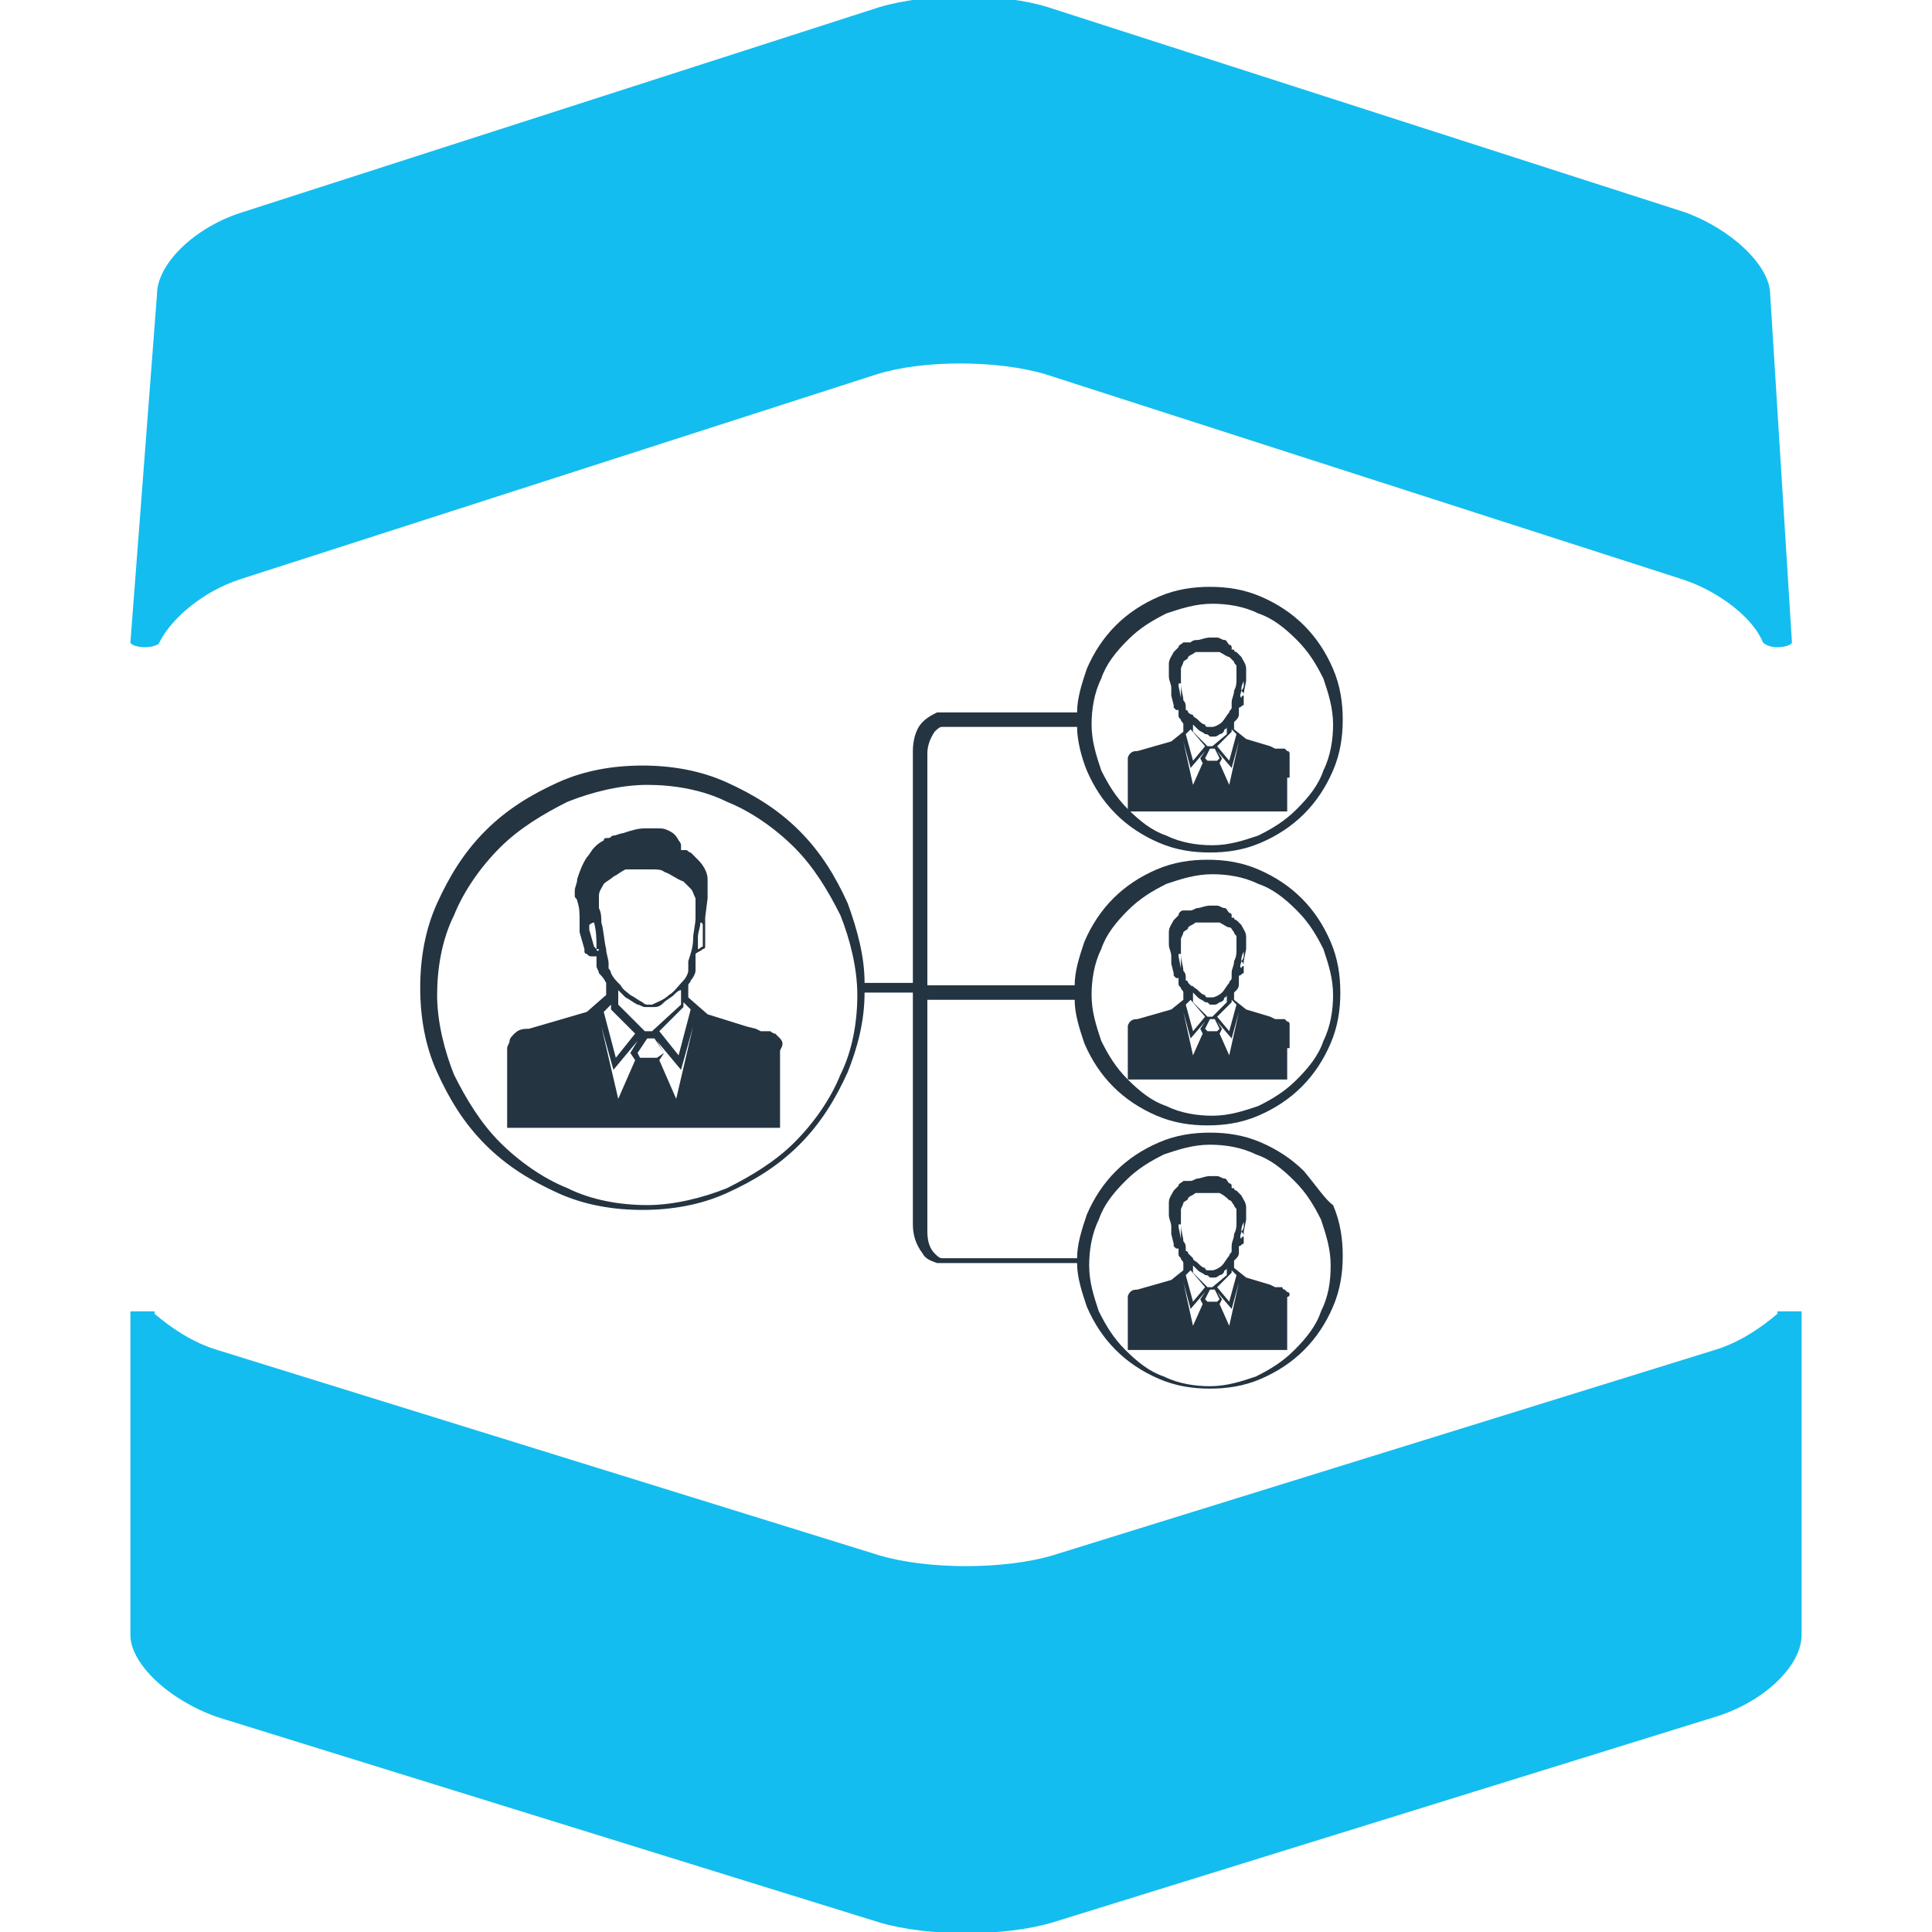 <?xml version="1.0" encoding="UTF-8" standalone="no"?>
<!-- Generator: Adobe Illustrator 19.1.0, SVG Export Plug-In . SVG Version: 6.00 Build 0)  -->
<svg id="Layer_1" style="enable-background:new -257 380.9 80 80" xmlns="http://www.w3.org/2000/svg" xml:space="preserve" viewBox="-257 380.9 80 80" height="80px" width="80px" version="1.1" y="0px" x="0px" xmlns:xlink="http://www.w3.org/1999/xlink">
<style type="text/css">
	.st0{fill:#14BDEF;}
	.st1{fill:#243441;}
</style>
		<path class="st0" d="m-183.4 435.3c-0.7 0.6-1.6 1.2-2.6 1.5l-27.4 8.5c-2 0.6-5.2 0.6-7.2 0l-27.4-8.5c-1-0.3-1.9-0.9-2.6-1.5v-0.1h-1v13.4c0 1.2 1.6 2.7 3.6 3.4l27.4 8.5c2 0.6 5.2 0.6 7.2 0l27.4-8.5c2-0.6 3.6-2.1 3.6-3.4v-13.4h-1v0.1z"/>
		<path class="st0" d="m-183.7 393.1c0-1.2-1.6-2.7-3.5-3.4l-26.4-8.5c-1.9-0.6-5-0.6-7 0l-26.4 8.5c-1.9 0.6-3.5 2.1-3.5 3.4l-1.1 14.4c0 0.1 0.3 0.2 0.6 0.2s0.6-0.1 0.6-0.2c0.5-1 1.8-2.1 3.3-2.6l26.4-8.5c1.9-0.6 5-0.6 7 0l26.4 8.5c1.5 0.5 2.9 1.6 3.3 2.6 0.1 0.1 0.3 0.2 0.6 0.2s0.6-0.1 0.6-0.2l-0.9-14.4z"/>
		<path class="st1" d="m-224.6 424.1c0-0.1-0.1-0.2-0.1-0.2l-0.2-0.2c-0.1 0-0.2-0.1-0.2-0.1h-0.2-0.1-0.1l-0.2-0.1-0.4-0.1-1.6-0.5-0.8-0.7v-0.5c0-0.1 0.1-0.1 0.1-0.2 0.1-0.1 0.2-0.3 0.2-0.4v-0.1-0.1-0.1-0.2-0.2c0.1-0.1 0.2-0.1 0.3-0.2 0 0 0.1 0 0.1-0.1v-0.1-0.2-0.4-0.1-0.1-0.3l0.1-0.8v-0.4-0.4c0-0.3-0.2-0.6-0.4-0.8l-0.3-0.3c-0.1 0-0.1-0.1-0.2-0.1h-0.1-0.1v-0.1-0.1c0-0.1-0.1-0.2-0.1-0.2-0.1-0.2-0.2-0.3-0.4-0.4s-0.3-0.1-0.5-0.1h-0.5c-0.3 0-0.6 0.1-0.9 0.2-0.1 0-0.3 0.1-0.4 0.1s-0.1 0.1-0.2 0.1h-0.1s-0.1 0-0.1 0.1c-0.2 0.1-0.3 0.2-0.4 0.3s-0.2 0.3-0.3 0.4c-0.2 0.3-0.3 0.6-0.4 0.9 0 0.2-0.1 0.3-0.1 0.5v0.1 0.1c0 0.1 0.1 0.1 0.1 0.2 0.1 0.3 0.1 0.5 0.1 0.8v0.1 0.1 0.1 0.1 0.1l0.2 0.7v0.1s0 0.1 0.1 0.1c0.1 0.1 0.1 0.1 0.2 0.1h0.2v0.2 0.1 0.1c0 0.1 0.1 0.2 0.1 0.3 0.1 0.1 0.2 0.2 0.3 0.4v0.5l-0.8 0.7-2.4 0.7c-0.2 0-0.4 0-0.6 0.2-0.1 0.1-0.2 0.2-0.2 0.3s-0.1 0.2-0.1 0.3v0.1 3.2h11.3v-3-0.2c0.1-0.2 0.1-0.2 0.1-0.3zm-3.8-1.4l-0.5 1.9-0.8-1 1-1v-0.2l0.3 0.3zm-1.6 0.9h-0.3l-1.1-1.1v-0.6l0.3 0.3c0.2 0.1 0.3 0.2 0.5 0.3 0.1 0 0.2 0.1 0.3 0.1h0.2 0.1 0.1c0.2 0 0.3-0.1 0.4-0.2s0.3-0.2 0.4-0.3 0.2-0.2 0.3-0.2v0.6l-1.2 1.1zm1.9-3.9c0-0.2 0.1-0.4 0.1-0.6 0 0 0.1 0 0.1 0.1v0.1 0.1 0.4 0.2 0.1c-0.1 0-0.1 0.1-0.2 0.1v-0.5zm-4.2 0.5s-0.1 0 0 0c-0.1 0-0.1 0 0 0-0.1 0-0.1 0 0 0-0.1 0-0.1 0 0 0l-0.1-0.1-0.2-0.7v-0.1-0.1s0.1-0.1 0.2-0.1c0.1 0.4 0.1 0.7 0.1 1.1h0.1c0 0.1-0.1 0.1-0.1 0zm0.6 1c0-0.1-0.1-0.2-0.1-0.2v-0.1-0.1c0-0.2-0.1-0.4-0.1-0.6-0.1-0.4-0.1-0.8-0.2-1.1 0-0.2 0-0.4-0.1-0.6v-0.5c0-0.2 0.1-0.3 0.2-0.5 0.1-0.1 0.3-0.2 0.4-0.3 0.2-0.1 0.3-0.2 0.5-0.3h0.1 0.1 0.3 0.3 0.3c0.2 0 0.4 0 0.5 0.1 0.3 0.1 0.5 0.3 0.8 0.4l0.3 0.3c0.1 0.1 0.1 0.2 0.2 0.4v0.4 0.4c0 0.3-0.1 0.6-0.1 0.9s-0.1 0.6-0.2 0.9v0.2 0.1 0.1c0 0.1-0.1 0.3-0.2 0.4-0.2 0.2-0.4 0.5-0.6 0.6-0.2 0.2-0.5 0.3-0.7 0.4h-0.1-0.1c-0.1 0-0.2-0.1-0.2-0.1-0.2-0.1-0.3-0.2-0.5-0.3-0.1-0.1-0.3-0.2-0.4-0.4-0.2-0.2-0.3-0.3-0.4-0.5zm0 1.3v0.2l1 1-0.8 1-0.5-1.9 0.3-0.3zm0.3 3.9l-0.7-3 0.5 1.8 1-1.2-0.3 0.5 0.2 0.3-0.7 1.6zm1.6-1.7h-0.7l-0.1-0.2 0.4-0.6h0.3l0.4 0.6-0.3 0.2zm0.8 1.7l-0.7-1.6 0.2-0.3-0.3-0.5 1 1.2 0.5-1.8-0.7 3z"/>
		<path class="st1" d="m-203.6 413.1v-0.8-0.1-0.1s0-0.1-0.1-0.1l-0.1-0.1h-0.1-0.1-0.1-0.1l-0.2-0.1-1-0.3-0.5-0.4v-0.3l0.1-0.1c0.1-0.1 0.1-0.2 0.1-0.2v-0.1-0.1-0.1c0.1 0 0.1-0.1 0.2-0.1v-0.1-0.1-0.2-0.1l0.1-0.5v-0.2-0.3c0-0.2-0.1-0.3-0.2-0.5l-0.2-0.2s-0.1 0-0.1-0.1h-0.1v-0.1s0-0.1-0.1-0.1c-0.1-0.1-0.1-0.2-0.2-0.2s-0.2-0.1-0.3-0.1h-0.3c-0.2 0-0.4 0.1-0.5 0.1s-0.2 0-0.3 0.1h-0.1-0.1-0.1c-0.1 0.1-0.2 0.1-0.2 0.2l-0.2 0.2c-0.1 0.2-0.2 0.3-0.2 0.5v0.3 0.1 0.1c0 0.2 0.1 0.3 0.1 0.5v0.1 0.1 0.1l0.1 0.4v0.1l0.1 0.1h0.1v0.1 0.1c0 0.1 0 0.1 0.1 0.2 0 0.1 0.1 0.1 0.1 0.2v0.3l-0.5 0.4-1.4 0.4c-0.1 0-0.2 0-0.3 0.1 0 0-0.1 0.1-0.1 0.2v0.2 0.1 1.9h6.6v-1.4zm-2.2-1.8l-0.3 1.1-0.5-0.6 0.6-0.6v-0.1l0.2 0.2zm-1 0.5h-0.2l-0.6-0.6v-0.3l0.2 0.2c0.1 0.1 0.2 0.1 0.3 0.2 0.1 0 0.1 0 0.2 0.1h0.1 0.1c0.1 0 0.2-0.1 0.2-0.1 0.1 0 0.2-0.1 0.2-0.2 0.1 0 0.1-0.1 0.1-0.1v0.3l-0.6 0.5zm1.2-2.3c0-0.1 0-0.2 0.1-0.4v0.1 0.1c0 0.1-0.1 0.2-0.1 0.2 0.1 0.1 0.1 0.1 0.1 0.2 0 0-0.1 0-0.1 0.1-0.1-0.1 0-0.2 0-0.3zm-2.5 0.3l-0.1-0.5v-0.1h0.1v0.6c0.1 0 0.1 0 0 0 0.1 0 0 0 0 0zm0.3 0.6s0-0.1-0.1-0.1v-0.1c0-0.1 0-0.2-0.1-0.3 0-0.2-0.1-0.4-0.1-0.7v-0.3-0.3c0-0.1 0.1-0.2 0.1-0.3 0.1-0.1 0.2-0.1 0.2-0.2 0.1-0.1 0.2-0.1 0.3-0.2h0.1 0.2 0.2 0.2 0.3c0.2 0.1 0.3 0.2 0.4 0.2l0.2 0.2c0 0.1 0.1 0.1 0.1 0.2v0.2 0.3c0 0.2 0 0.3-0.1 0.5 0 0.2-0.1 0.3-0.1 0.5v0.1 0.1c0 0.1-0.1 0.1-0.1 0.2-0.1 0.1-0.2 0.3-0.3 0.4s-0.3 0.2-0.4 0.2h-0.1-0.1s-0.1 0-0.1-0.1c-0.1 0-0.2-0.1-0.3-0.2s-0.2-0.1-0.2-0.2c0 0-0.1 0-0.2-0.1zm0.1 0.7l0.6 0.7-0.5 0.6-0.3-1.1 0.2-0.2zm0.1 2.3l-0.4-1.8 0.3 1.1 0.6-0.7-0.2 0.3 0.1 0.2-0.4 0.9zm1-1h-0.4l-0.1-0.1 0.2-0.4h0.2l0.2 0.4-0.1 0.1zm0.5 1l-0.4-0.9 0.1-0.2-0.2-0.3 0.6 0.7 0.3-1.1-0.4 1.8z"/>
		<path class="st1" d="m-203.6 424.3v-0.8-0.1-0.1s0-0.1-0.1-0.1l-0.1-0.1h-0.1-0.1-0.1-0.1l-0.2-0.1-1-0.3-0.5-0.4v-0.3l0.1-0.1c0.1-0.1 0.1-0.2 0.1-0.3v-0.1-0.1-0.1c0.1 0 0.1-0.1 0.2-0.1v-0.1-0.1-0.2-0.1l0.1-0.5v-0.2-0.3c0-0.2-0.1-0.3-0.2-0.5l-0.2-0.2s-0.1 0-0.1-0.1h-0.1v-0.1s0-0.1-0.1-0.1c-0.1-0.1-0.1-0.2-0.2-0.2s-0.2-0.1-0.3-0.1h-0.3c-0.2 0-0.4 0.1-0.5 0.1s-0.2 0.1-0.3 0.1h-0.1-0.1-0.1c-0.1 0-0.2 0.1-0.2 0.2l-0.2 0.2c-0.1 0.2-0.2 0.3-0.2 0.5v0.3 0.1 0.1c0 0.2 0.1 0.3 0.1 0.5v0.1 0.1 0.1l0.1 0.4v0.1l0.1 0.1h0.1v0.1 0.1c0 0.1 0 0.1 0.1 0.2 0 0.1 0.1 0.1 0.1 0.2v0.3l-0.5 0.4-1.4 0.4c-0.1 0-0.2 0-0.3 0.1 0 0-0.1 0.1-0.1 0.2v0.2 0.1 1.9h6.6v-1.3zm-2.2-1.8l-0.3 1.1-0.5-0.6 0.6-0.6v-0.1l0.2 0.2zm-1 0.5h-0.2l-0.6-0.6v-0.4l0.2 0.2c0.1 0.1 0.2 0.1 0.3 0.2 0.1 0 0.1 0 0.2 0.1h0.1 0.1c0.1 0 0.2-0.1 0.2-0.1 0.1 0 0.2-0.1 0.2-0.2 0.1 0 0.1-0.1 0.1-0.1v0.3l-0.6 0.6zm1.2-2.3c0-0.1 0-0.2 0.1-0.4v0.1 0.1c0 0.1-0.1 0.2-0.1 0.2 0.1 0.1 0.1 0.1 0.1 0.2 0 0-0.1 0-0.1 0.1-0.1-0.1 0-0.2 0-0.3zm-2.5 0.3l-0.1-0.5v-0.1h0.1v0.6c0.1 0 0.1 0 0 0 0.1 0 0 0 0 0zm0.3 0.6s0-0.1-0.1-0.1v-0.1c0-0.1 0-0.2-0.1-0.3 0-0.2-0.1-0.4-0.1-0.7v-0.3-0.3c0-0.1 0.1-0.2 0.1-0.3 0.1-0.1 0.2-0.1 0.2-0.2 0.1-0.1 0.2-0.1 0.3-0.2h0.1 0.2 0.2 0.2 0.3c0.2 0.1 0.3 0.2 0.4 0.2s0.1 0.1 0.2 0.2c0 0.1 0.1 0.1 0.1 0.2v0.2 0.3c0 0.2 0 0.3-0.1 0.5 0 0.2-0.1 0.3-0.1 0.5v0.1 0.1c0 0.1-0.1 0.1-0.1 0.2-0.1 0.1-0.2 0.3-0.3 0.4s-0.3 0.2-0.4 0.2h-0.1-0.1s-0.1 0-0.1-0.1c-0.1 0-0.2-0.1-0.3-0.2s-0.2-0.1-0.2-0.2c0 0.1-0.1 0-0.2-0.1zm0.1 0.7l0.6 0.7-0.5 0.6-0.3-1.1 0.2-0.2zm0.1 2.3l-0.4-1.8 0.3 1.1 0.6-0.7-0.2 0.3 0.1 0.2-0.4 0.9zm1-1h-0.4l-0.1-0.1 0.2-0.4h0.2l0.2 0.4-0.1 0.1zm0.5 1l-0.4-0.9 0.1-0.2-0.2-0.3 0.6 0.7 0.3-1.1-0.4 1.8z"/>
		<path class="st1" d="m-203.6 434.5s0-0.1-0.1-0.1l-0.1-0.1s-0.1 0-0.1-0.1h-0.1-0.1-0.1l-0.2-0.1-1-0.3-0.5-0.4v-0.3l0.1-0.1c0.1-0.1 0.1-0.2 0.1-0.2v-0.1-0.1-0.1c0.1 0 0.1-0.1 0.2-0.1v-0.1-0.1-0.2-0.1l0.1-0.5v-0.2-0.3c0-0.2-0.1-0.3-0.2-0.5l-0.2-0.2s-0.1 0-0.1-0.1h-0.1v-0.1s0-0.1-0.1-0.1c-0.1-0.1-0.1-0.2-0.2-0.2s-0.2-0.1-0.3-0.1h-0.3c-0.2 0-0.4 0.1-0.5 0.1s-0.2 0.1-0.3 0.1h-0.1-0.1-0.1c-0.1 0.1-0.2 0.1-0.2 0.2l-0.2 0.2c-0.1 0.2-0.2 0.3-0.2 0.5v0.3 0.1 0.1c0 0.2 0.1 0.3 0.1 0.5v0.1 0.1 0.1l0.1 0.4v0.1l0.1 0.1h0.1v0.1 0.1c0 0.1 0 0.1 0.1 0.2 0 0.1 0.1 0.1 0.1 0.2v0.3l-0.5 0.4-1.4 0.4c-0.1 0-0.2 0-0.3 0.1 0 0-0.1 0.1-0.1 0.2v0.2 0.1 1.9h6.6v-2.1-0.1c0.1 0 0.1-0.1 0.1-0.1zm-2.2-0.8l-0.3 1.1-0.5-0.6 0.6-0.6v-0.1l0.2 0.2zm-1 0.5h-0.2l-0.6-0.6v-0.3l0.2 0.2c0.1 0.1 0.2 0.1 0.3 0.2 0.1 0 0.1 0 0.2 0.1h0.1 0.1c0.1 0 0.2-0.1 0.2-0.1 0.1 0 0.2-0.1 0.2-0.2 0.1 0 0.1-0.1 0.1-0.1v0.3l-0.6 0.5zm1.2-2.3c0-0.1 0-0.2 0.1-0.4v0.1 0.1c0 0.1-0.1 0.2-0.1 0.2 0.1 0.1 0.1 0.1 0.1 0.2 0 0-0.1 0-0.1 0.1-0.1-0.1 0-0.2 0-0.3zm-2.5 0.3l-0.1-0.5v-0.1h0.1v0.6c0.1 0 0.1 0 0 0 0.1 0 0 0 0 0zm0.3 0.6s0-0.1-0.1-0.1v-0.1c0-0.1 0-0.2-0.1-0.3 0-0.2-0.1-0.4-0.1-0.7v-0.3-0.3c0-0.1 0.1-0.2 0.1-0.3 0.1-0.1 0.2-0.1 0.2-0.2 0.1-0.1 0.2-0.1 0.3-0.2h0.1 0.2 0.2 0.2 0.3c0.2 0.1 0.3 0.2 0.4 0.3 0.1 0 0.1 0.1 0.2 0.2 0 0.1 0.1 0.1 0.1 0.2v0.2 0.3c0 0.2 0 0.3-0.1 0.5 0 0.2-0.1 0.3-0.1 0.5v0.1 0.1c0 0.1-0.1 0.1-0.1 0.2-0.1 0.1-0.2 0.3-0.3 0.4s-0.3 0.2-0.4 0.2h-0.1-0.1s-0.1 0-0.1-0.1c-0.1 0-0.2-0.1-0.3-0.2s-0.2-0.1-0.2-0.2l-0.2-0.2zm0.1 0.7l0.6 0.7-0.5 0.6-0.3-1.1 0.2-0.2zm0.1 2.3l-0.4-1.8 0.3 1.1 0.6-0.7-0.2 0.3 0.1 0.2-0.4 0.9zm1-1h-0.4l-0.1-0.1 0.2-0.4h0.2l0.2 0.4-0.1 0.1zm0.5 1l-0.4-0.9 0.1-0.2-0.2-0.3 0.6 0.7 0.3-1.1-0.4 1.8z"/>
		<path class="st1" d="m-203 429.4c-0.5-0.5-1.1-0.9-1.8-1.2s-1.4-0.4-2.1-0.4-1.4 0.1-2.1 0.4-1.3 0.7-1.8 1.2-0.9 1.1-1.2 1.8c-0.2 0.6-0.4 1.2-0.4 1.8h-5.4-0.1-0.1c-0.1 0-0.2-0.1-0.3-0.2-0.2-0.2-0.3-0.5-0.3-0.9v-0.3-9.3h6.1c0 0.6 0.2 1.2 0.4 1.8 0.3 0.7 0.7 1.3 1.2 1.8s1.1 0.9 1.8 1.2 1.4 0.4 2.1 0.4 1.4-0.1 2.1-0.4 1.3-0.7 1.8-1.2 0.9-1.1 1.2-1.8 0.4-1.4 0.4-2.1-0.1-1.4-0.4-2.1-0.7-1.3-1.2-1.8-1.1-0.9-1.8-1.2-1.4-0.4-2.1-0.4-1.4 0.1-2.1 0.4-1.3 0.7-1.8 1.2-0.9 1.1-1.2 1.8c-0.2 0.6-0.4 1.2-0.4 1.8h-6.1v-9.3-0.3c0-0.3 0.1-0.6 0.3-0.9 0.1-0.1 0.2-0.2 0.3-0.2h0.1 0.1 5.4c0 0.6 0.2 1.3 0.4 1.8 0.3 0.7 0.7 1.3 1.2 1.8s1.1 0.9 1.8 1.2 1.4 0.4 2.1 0.4 1.4-0.1 2.1-0.4 1.3-0.7 1.8-1.2 0.9-1.1 1.2-1.8 0.4-1.4 0.4-2.1-0.1-1.4-0.4-2.1-0.7-1.3-1.2-1.8-1.1-0.9-1.8-1.2-1.4-0.4-2.1-0.4-1.4 0.1-2.1 0.4-1.3 0.7-1.8 1.2-0.9 1.1-1.2 1.8c-0.2 0.6-0.4 1.2-0.4 1.8h-5.4-0.2-0.2c-0.2 0.1-0.4 0.2-0.6 0.4-0.3 0.3-0.4 0.8-0.4 1.2v0.3 9.3h-2c0-1.1-0.3-2.2-0.7-3.3-0.5-1.1-1.1-2.1-2-3s-1.9-1.5-3-2-2.3-0.7-3.5-0.7-2.4 0.2-3.5 0.7-2.1 1.1-3 2-1.5 1.9-2 3-0.7 2.3-0.7 3.5 0.2 2.4 0.7 3.5 1.1 2.1 2 3 1.9 1.5 3 2 2.3 0.7 3.5 0.7 2.4-0.2 3.5-0.7 2.1-1.1 3-2 1.5-1.9 2-3c0.4-1 0.7-2.1 0.7-3.3h2v9.3 0.3c0 0.4 0.1 0.8 0.4 1.2 0.1 0.2 0.3 0.3 0.6 0.4h0.2 0.2 5.4c0 0.6 0.2 1.2 0.4 1.8 0.3 0.7 0.7 1.3 1.2 1.8s1.1 0.9 1.8 1.2 1.4 0.4 2.1 0.4 1.4-0.1 2.1-0.4 1.3-0.7 1.8-1.2 0.9-1.1 1.2-1.8 0.4-1.4 0.4-2.1-0.1-1.4-0.4-2.1c-0.3-0.2-0.7-0.8-1.2-1.4zm-8.4-9.2c0.2-0.6 0.6-1.1 1.1-1.6s1-0.8 1.6-1.1c0.6-0.2 1.2-0.4 1.9-0.4 0.6 0 1.3 0.1 1.9 0.4 0.6 0.2 1.1 0.6 1.6 1.1s0.8 1 1.1 1.6c0.2 0.6 0.4 1.2 0.4 1.9 0 0.6-0.1 1.3-0.4 1.9-0.2 0.6-0.6 1.1-1.1 1.6s-1 0.8-1.6 1.1c-0.6 0.2-1.2 0.4-1.9 0.4-0.6 0-1.3-0.1-1.9-0.4-0.6-0.2-1.1-0.6-1.6-1.1s-0.8-1-1.1-1.6c-0.2-0.6-0.4-1.2-0.4-1.9 0-0.6 0.1-1.3 0.4-1.9zm0-11.2c0.2-0.6 0.6-1.1 1.1-1.6s1-0.8 1.6-1.1c0.6-0.2 1.2-0.4 1.9-0.4 0.6 0 1.3 0.1 1.9 0.4 0.6 0.2 1.1 0.6 1.6 1.1s0.8 1 1.1 1.6c0.2 0.6 0.4 1.2 0.4 1.9 0 0.6-0.1 1.3-0.4 1.9-0.2 0.6-0.6 1.1-1.1 1.6s-1 0.8-1.6 1.1c-0.6 0.2-1.2 0.4-1.9 0.4-0.6 0-1.3-0.1-1.9-0.4-0.6-0.2-1.1-0.6-1.6-1.1s-0.8-1-1.1-1.6c-0.2-0.6-0.4-1.2-0.4-1.9 0-0.6 0.1-1.3 0.4-1.9zm-10.8 16.4c-0.4 1-1.1 2-1.9 2.8s-1.8 1.4-2.8 1.9c-1 0.4-2.2 0.7-3.3 0.7s-2.3-0.2-3.3-0.7c-1-0.4-2-1.1-2.8-1.9s-1.4-1.8-1.9-2.8c-0.4-1-0.7-2.2-0.7-3.3s0.2-2.3 0.7-3.3c0.4-1 1.1-2 1.9-2.8s1.8-1.4 2.8-1.9c1-0.4 2.2-0.7 3.3-0.7s2.3 0.2 3.3 0.7c1 0.4 2 1.1 2.8 1.9s1.4 1.8 1.9 2.8c0.4 1 0.7 2.2 0.7 3.3s-0.2 2.3-0.7 3.3zm19.9 9.8c-0.2 0.6-0.6 1.1-1.1 1.6s-1 0.8-1.6 1.1c-0.6 0.2-1.2 0.4-1.9 0.4-0.6 0-1.3-0.1-1.9-0.4-0.6-0.2-1.1-0.6-1.6-1.1s-0.8-1-1.1-1.6c-0.2-0.6-0.4-1.2-0.4-1.9 0-0.6 0.1-1.3 0.4-1.9 0.2-0.6 0.6-1.1 1.1-1.6s1-0.8 1.6-1.1c0.6-0.2 1.2-0.4 1.9-0.4 0.6 0 1.3 0.1 1.9 0.4 0.6 0.2 1.1 0.6 1.6 1.1s0.8 1 1.1 1.6c0.2 0.6 0.4 1.2 0.4 1.9s-0.1 1.3-0.4 1.9z"/>
</svg>
